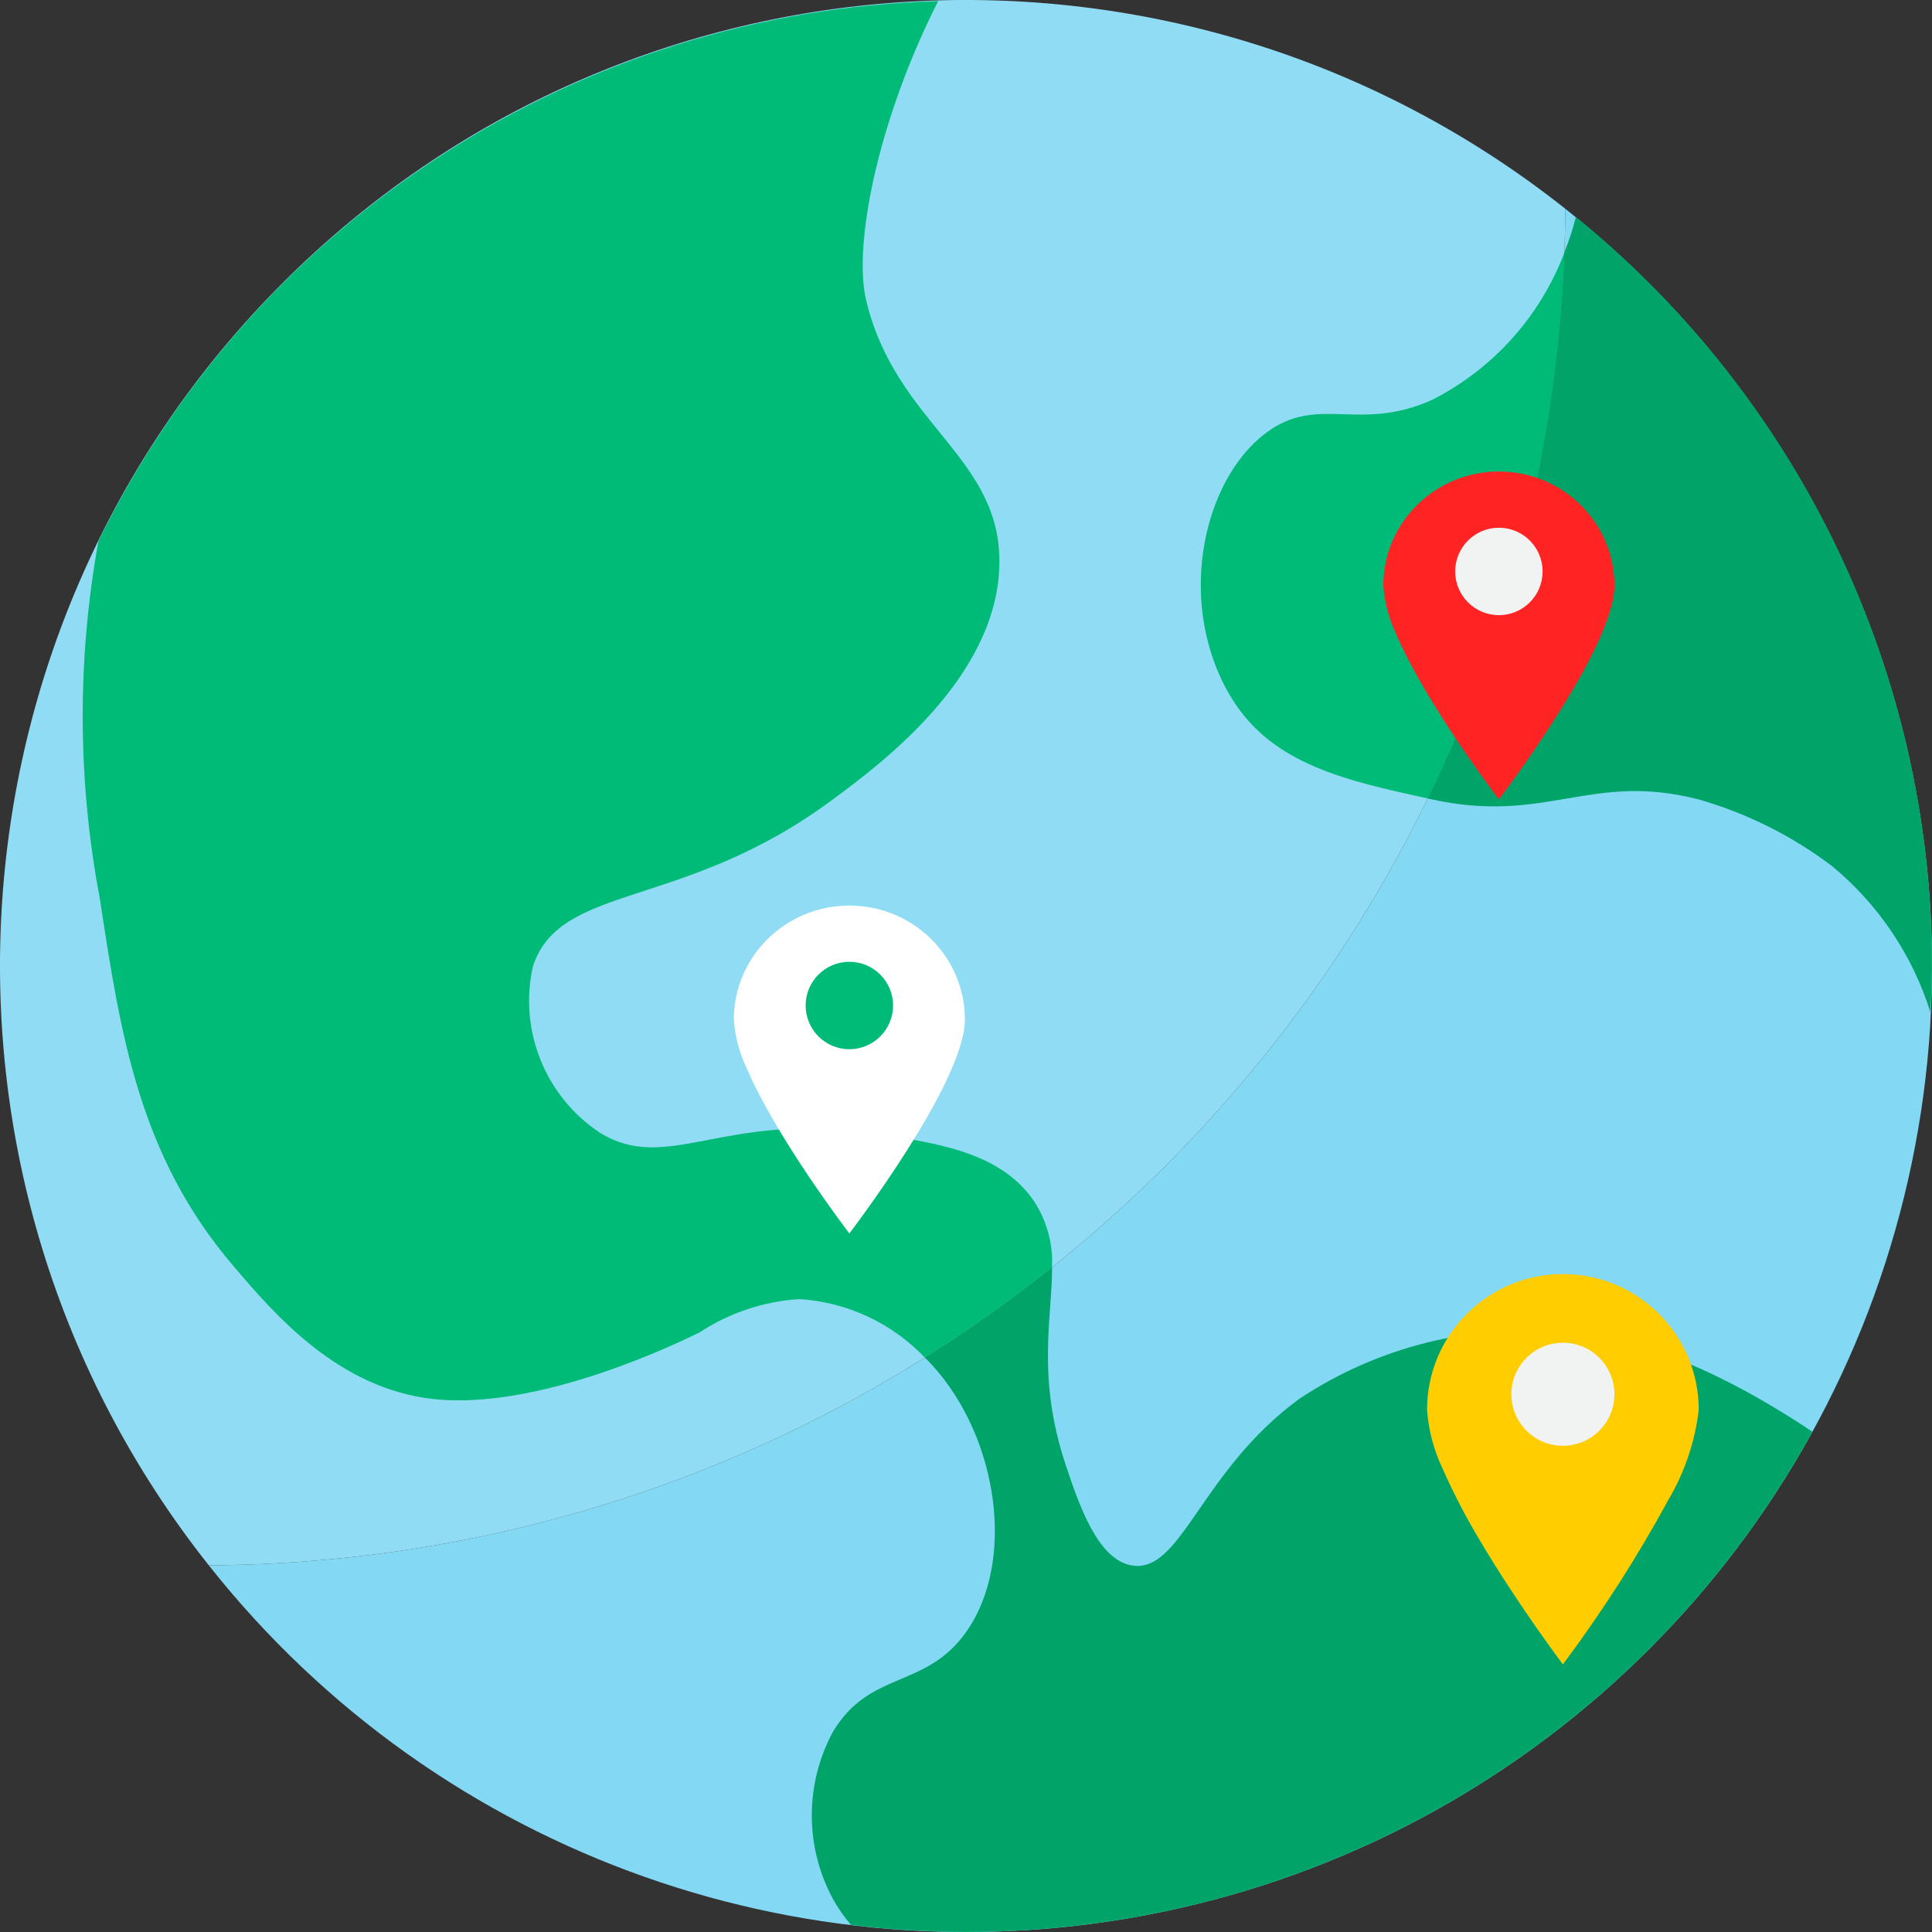 <svg width="72" height="72" viewBox="0 0 72 72" fill="none" xmlns="http://www.w3.org/2000/svg">
<rect x="0" y="0" width="72" height="72" fill="#333333" stroke="none"/>
<g clip-path="url(#clip0_21_180)">
<path d="M58.335 7.781C58.172 35.634 35.634 58.172 7.781 58.335C16.378 69.207 30.454 74.174 43.971 71.109C57.487 68.042 68.042 57.487 71.109 43.971C74.174 30.454 69.207 16.378 58.335 7.781Z" fill="#83D8F4"/>
<path d="M58.335 7.78C44.014 -3.567 23.46 -2.38 10.54 10.54C-2.38 23.46 -3.567 44.014 7.781 58.335C35.634 58.172 58.172 35.633 58.335 7.78Z" fill="#91DCF5"/>
<path d="M53.379 14.898C50.635 16.139 49.121 14.675 47.172 16.139C44.764 17.952 43.796 22.644 45.931 26.07C47.442 28.483 50.151 29.089 53.21 29.757C56.306 23.405 58.04 16.478 58.3 9.416C57.397 11.792 55.643 13.746 53.379 14.898Z" fill="#00BB77"/>
<path d="M58.728 8.088C58.615 8.541 58.471 8.985 58.294 9.416C58.035 16.478 56.301 23.405 53.205 29.757L53.379 29.794C57.637 30.725 59.288 28.751 63.309 29.794C65.103 30.308 66.786 31.15 68.274 32.276C69.999 33.699 71.273 35.592 71.942 37.725C71.97 37.153 71.998 36.58 71.998 36C72.008 25.172 67.132 14.917 58.728 8.088Z" fill="#00A468"/>
<path d="M34.759 50.896C37.217 53.614 37.862 58.208 36 60.827C34.486 62.962 32.413 62.229 31.035 64.55C29.993 66.488 29.993 68.82 31.035 70.757C31.227 71.107 31.455 71.435 31.717 71.736C33.138 71.908 34.569 71.995 36 71.998C49.127 72.002 61.214 64.857 67.541 53.355C65.283 51.845 61.756 49.846 58.344 49.655C54.847 49.313 51.339 50.19 48.413 52.137C44.752 54.819 44.032 58.617 42.207 58.344C40.916 58.158 40.209 56.072 39.724 54.62C38.616 51.313 39.217 49.075 39.207 47.221C37.691 48.433 36.107 49.558 34.463 50.589C34.59 50.715 34.696 50.826 34.759 50.896Z" fill="#00A468"/>
<path d="M38.483 44.69C37.205 42.902 34.822 42.567 32.276 42.207C26.939 41.462 24.841 43.758 22.346 42.207C20.312 40.853 19.325 38.384 19.863 36C20.907 32.885 25.462 33.94 31.035 29.794C32.835 28.466 37.117 25.276 37.242 21.105C37.366 17.021 33.381 15.854 32.276 11.174C31.796 9.158 32.692 4.522 34.963 0.04C21.6 0.418 9.548 8.172 3.665 20.175V20.186C2.868 24.596 2.889 29.116 3.726 33.518C4.484 38.52 5.179 43.063 8.692 47.172C10.231 48.984 12.602 51.74 16.139 52.137C20.062 52.572 25.238 50.065 26.07 49.655C27.182 48.924 28.466 48.496 29.794 48.413C31.569 48.527 33.235 49.303 34.463 50.589C36.107 49.558 37.691 48.433 39.207 47.221C39.248 46.321 38.995 45.431 38.483 44.69Z" fill="#00BB77"/>
<path d="M35.959 37.998C35.959 40.346 31.653 45.967 31.653 45.967C31.653 45.967 28.968 42.461 27.837 39.831C27.559 39.256 27.393 38.634 27.348 37.998C27.348 35.651 29.276 33.748 31.653 33.748C34.031 33.748 35.959 35.651 35.959 37.998Z" fill="white"/>
<path d="M60.165 21.822C60.165 24.171 55.859 29.791 55.859 29.791C55.859 29.791 53.173 26.285 52.043 23.655C51.765 23.08 51.599 22.458 51.553 21.822C51.553 19.475 53.481 17.572 55.859 17.572C58.237 17.572 60.165 19.475 60.165 21.822Z" fill="#FF2323"/>
<path d="M33.282 37.472C33.282 38.372 32.553 39.101 31.653 39.101C30.754 39.101 30.024 38.372 30.024 37.472C30.024 36.572 30.754 35.843 31.653 35.843C32.553 35.843 33.282 36.572 33.282 37.472Z" fill="#00BB77"/>
<path d="M57.488 21.296C57.488 22.196 56.759 22.925 55.859 22.925C54.959 22.925 54.23 22.196 54.23 21.296C54.23 20.396 54.959 19.667 55.859 19.667C56.759 19.667 57.488 20.396 57.488 21.296Z" fill="#F1F2F2"/>
<path d="M63.307 52.54C63.168 53.726 62.782 54.87 62.174 55.898C61.013 58.032 59.7 60.08 58.245 62.027C58.245 62.027 56.587 59.832 55.163 57.429C54.638 56.557 54.169 55.653 53.758 54.722C53.431 54.037 53.236 53.297 53.182 52.54C53.182 49.745 55.449 47.48 58.245 47.48C61.04 47.48 63.307 49.745 63.307 52.54Z" fill="#FFCD00"/>
<path d="M60.165 51.96C60.165 53.021 59.305 53.88 58.245 53.88C57.184 53.88 56.324 53.021 56.324 51.96C56.324 50.9 57.184 50.04 58.245 50.04C59.305 50.04 60.165 50.9 60.165 51.96Z" fill="#F1F2F2"/>
</g>
<defs>
<clipPath id="clip0_21_180">
<rect width="72" height="72" fill="white"/>
</clipPath>
</defs>
</svg>
